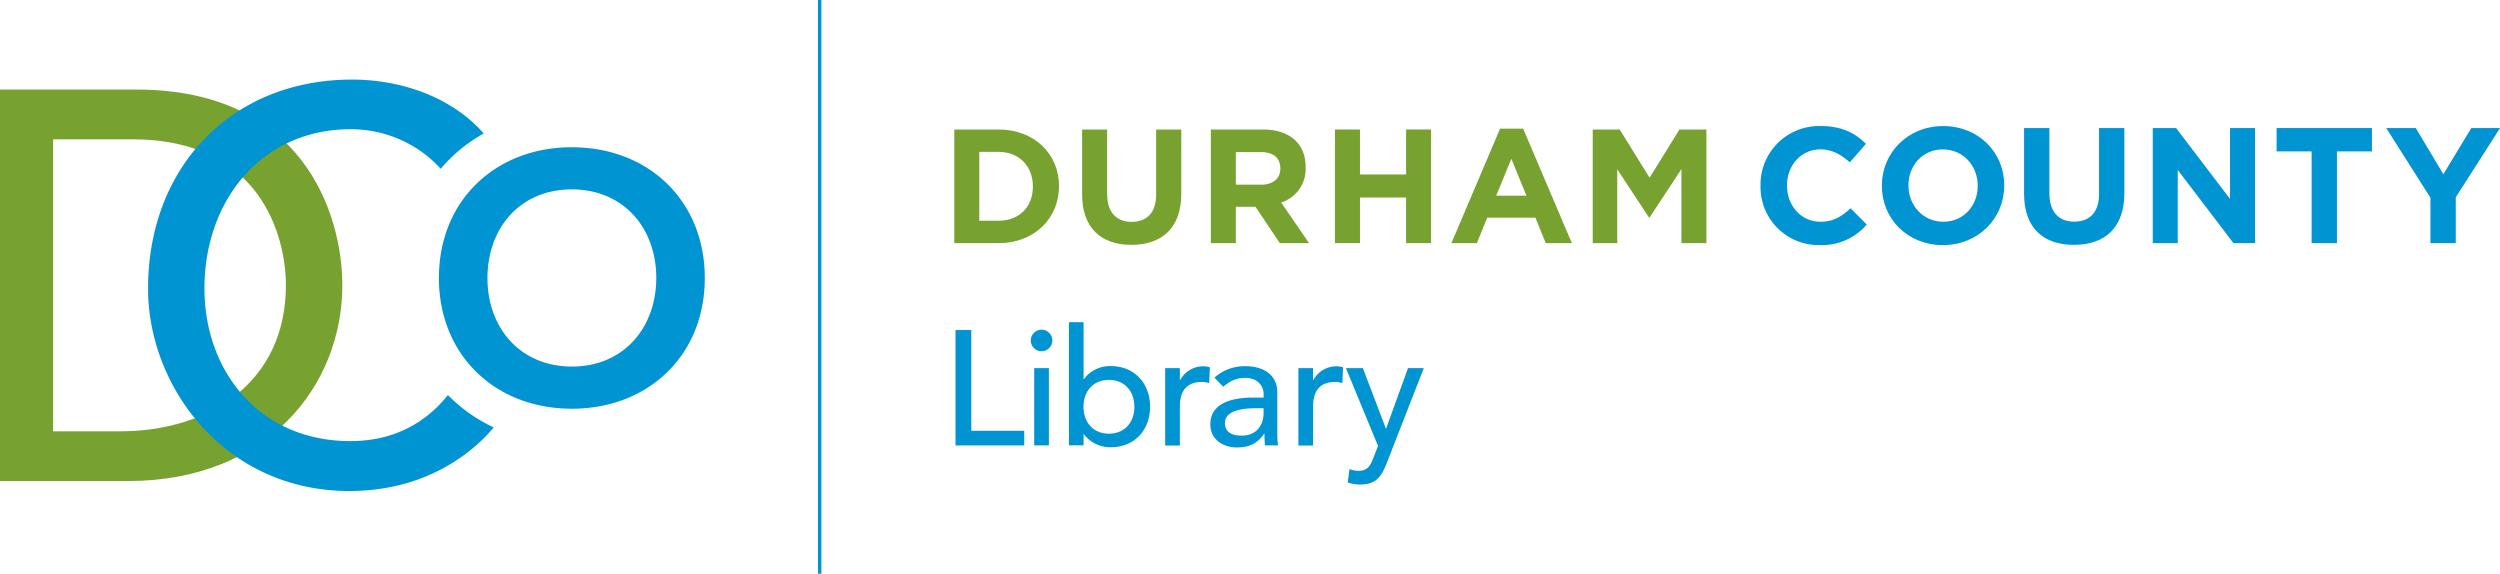 <svg xmlns="http://www.w3.org/2000/svg" viewBox="0 0 726.06 166.62"><defs><style>.cls-1{isolation:isolate;}.cls-2,.cls-6{fill:none;}.cls-2{stroke:#0194d3;}.cls-3,.cls-5{fill:#0194d3;}.cls-4{fill:#78a22f;}.cls-5{mix-blend-mode:multiply;}</style></defs><g class="cls-1"><g id="Layer_1" data-name="Layer 1"><line class="cls-2" x1="238.05" y1="166.62" x2="238.05"/><path class="cls-3" d="M310.42,111.74H315V141h15.38v4.26H310.42Z" transform="translate(-32.92 -15.89)"/><path class="cls-3" d="M335.41,111.64a3.13,3.13,0,1,1-3.13,3.13A3.15,3.15,0,0,1,335.41,111.64Zm-2.13,11.17h4.26v22.44h-4.26Z" transform="translate(-32.92 -15.89)"/><path class="cls-3" d="M343.36,109.47h4.26V126h.09a9.38,9.38,0,0,1,7.81-3.79c6.91,0,11.41,5.07,11.41,11.79s-4.45,11.78-11.41,11.78a9.59,9.59,0,0,1-7.81-3.78h-.09v3.22h-4.26Zm19,24.56c0-4.55-2.84-7.81-7.38-7.81s-7.38,3.26-7.38,7.81,2.84,7.81,7.38,7.81S362.38,138.57,362.38,134Z" transform="translate(-32.92 -15.89)"/><path class="cls-3" d="M371.32,122.81h4.26v3.46h.1a7.58,7.58,0,0,1,6.72-4,6.08,6.08,0,0,1,1.89.29l-.19,4.59a8.25,8.25,0,0,0-2.08-.33c-4.16,0-6.44,2.27-6.44,7.19v11.27h-4.26Z" transform="translate(-32.92 -15.89)"/><path class="cls-3" d="M385.62,125.56a13.19,13.19,0,0,1,8.89-3.32c6.63,0,9.37,3.6,9.37,7.48v11.46a35.1,35.1,0,0,0,.19,4.07h-3.78c-.1-1.14-.15-2.28-.15-3.41h-.09c-1.89,2.88-4.45,4-7.86,4-4.16,0-7.76-2.36-7.76-6.72,0-5.77,5.54-7.76,12.35-7.76h3.13v-1c0-2.32-1.71-4.73-5.35-4.73-3.26,0-4.83,1.37-6.39,2.56Zm12,8.89c-4,0-8.95.71-8.95,4.31,0,2.56,1.89,3.65,4.83,3.65,4.73,0,6.39-3.51,6.39-6.54v-1.42Z" transform="translate(-32.92 -15.89)"/><path class="cls-3" d="M410,122.81h4.26v3.46h.09a7.58,7.58,0,0,1,6.72-4,6.15,6.15,0,0,1,1.9.29l-.19,4.59a8.25,8.25,0,0,0-2.09-.33c-4.16,0-6.43,2.27-6.43,7.19v11.27H410Z" transform="translate(-32.92 -15.89)"/><path class="cls-3" d="M423.81,122.81h4.92l6.67,17.51h.09l6.35-17.51h4.59l-10.65,27.26c-1.51,3.88-3,6.53-7.67,6.53a10.31,10.31,0,0,1-3.78-.61l.52-3.88a6.84,6.84,0,0,0,2.55.52c2.7,0,3.5-1.47,4.36-3.69l1.37-3.55Z" transform="translate(-32.92 -15.89)"/><path class="cls-4" d="M32.92,41.9H72.59c48,0,59.75,35.81,59.75,56.85,0,29.07-21.69,56.85-62.32,56.85H32.92Zm15.42,99.25H67.78c26,0,48.17-14.29,48.17-42.4,0-14.46-7.54-42.4-44.48-42.4H48.34Z" transform="translate(-32.92 -15.89)"/><path class="cls-5" d="M163,130.62C156.33,139,146.85,144,134.7,144c-26.5,0-42.4-20.39-42.4-44.32,0-25.86,16.87-46.26,42.4-46.26a35.24,35.24,0,0,1,26.21,11.48q1.41-1.66,3-3.2a45.32,45.32,0,0,1,9.5-7.05C164.08,44,149.28,39,135.18,39c-35,0-59.26,25.37-59.26,60.71,0,28.58,22.32,58.78,58.46,58.78,23.74,0,37.19-12.71,41.92-18.47a45.38,45.38,0,0,1-12.41-8.53C163.59,131.22,163.31,130.92,163,130.62Z" transform="translate(-32.92 -15.89)"/><path class="cls-6" d="M230.17,96.63c0-18.54-12.17-32.7-31.18-32.73s-31.13,14.19-31.17,32.73S180,129.31,199,129.34,230.12,115.15,230.17,96.63Z" transform="translate(-32.92 -15.89)"/><path class="cls-3" d="M199,59.31c21.84,0,37.91,15.17,37.91,37.32s-16.07,37.3-37.91,37.3-37.91-15.16-37.91-37.3S177.15,59.31,199,59.31Zm0,63.7c15.32,0,25.17-11.52,25.17-26.38s-9.85-26.4-25.17-26.4-25.17,11.53-25.17,26.4S183.67,123,199,123Zm0,11.58c-11.07,0-20.73-3.85-27.61-10.54h0c-6.88-6.68-11-16.2-11-27.42h0c0-11.24,4.08-20.75,11-27.44h0c6.88-6.68,16.54-10.54,27.61-10.53h0V60c-21.53,0-37.23,14.85-37.26,36.66h0c0,21.79,15.73,36.61,37.26,36.64h0c21.53,0,37.23-14.85,37.25-36.64h0C236.22,74.82,220.52,60,199,60h0V58.66c11.07,0,20.73,3.85,27.61,10.53h0c6.88,6.69,11,16.2,11,27.44h0c0,11.22-4.08,20.74-11,27.42h0c-6.88,6.69-16.53,10.54-27.6,10.54h0Zm0-10.92v-1.32c14.95,0,24.48-11.15,24.52-25.72h0c0-14.58-9.57-25.72-24.52-25.74h0c-15,0-24.48,11.16-24.51,25.74h0c0,14.57,9.56,25.7,24.51,25.72h0v1.32a25,25,0,0,1-18.81-7.83h0c-4.51-4.88-7-11.64-7-19.21h0c0-7.58,2.51-14.35,7-19.22h0A25,25,0,0,1,199,69.57h0a25,25,0,0,1,18.82,7.84h0c4.5,4.87,7,11.64,7,19.22h0a28,28,0,0,1-7,19.21h0A25,25,0,0,1,199,123.67h0Z" transform="translate(-32.92 -15.89)"/><path class="cls-4" d="M322.94,86.5H310.07v-33h12.87c10.38,0,17.54,7.12,17.54,16.4V70C340.48,79.29,333.32,86.5,322.94,86.5ZM332.89,70c0-5.85-4-10-9.95-10h-5.61V80h5.61c5.94,0,9.95-4,9.95-9.86Z" transform="translate(-32.92 -15.89)"/><path class="cls-4" d="M361.48,87c-8.86,0-14.29-5-14.29-14.66V53.5h7.26V72.17c0,5.37,2.69,8.15,7.12,8.15s7.12-2.68,7.12-7.92V53.5H376V72.12C376,82.12,370.34,87,361.48,87Z" transform="translate(-32.92 -15.89)"/><path class="cls-4" d="M404.62,86.5l-7.08-10.56h-5.7V86.5h-7.26v-33h15.09c7.78,0,12.44,4.1,12.44,10.89v.09A10.23,10.23,0,0,1,405,74.71L413.1,86.5Zm.14-21.74c0-3.11-2.17-4.71-5.71-4.71h-7.21v9.48h7.35c3.54,0,5.57-1.89,5.57-4.67Z" transform="translate(-32.92 -15.89)"/><path class="cls-4" d="M441.28,86.5V73.25H427.89V86.5h-7.26v-33h7.26V66.56h13.39V53.5h7.26v33Z" transform="translate(-32.92 -15.89)"/><path class="cls-4" d="M481.84,86.5l-3-7.4h-14l-3,7.4h-7.4l14.14-33.24h6.7L489.43,86.5ZM471.85,62l-4.39,10.71h8.77Z" transform="translate(-32.92 -15.89)"/><path class="cls-4" d="M521.25,86.5V65L512,79.05h-.19l-9.2-14V86.5h-7.12v-33h7.83l8.68,14,8.67-14h7.83v33Z" transform="translate(-32.92 -15.89)"/><path class="cls-3" d="M561.36,87.07a16.87,16.87,0,0,1-17.14-17.19v-.09A17,17,0,0,1,561.65,52.5c6.3,0,10.07,2.1,13.18,5.16l-4.68,5.39c-2.58-2.33-5.21-3.77-8.55-3.77-5.64,0-9.69,4.68-9.69,10.41v.1c0,5.73,4,10.5,9.69,10.5,3.82,0,6.16-1.53,8.78-3.91l4.68,4.72A17.08,17.08,0,0,1,561.36,87.07Z" transform="translate(-32.92 -15.89)"/><path class="cls-3" d="M597.18,87.07c-10.32,0-17.72-7.68-17.72-17.19v-.09c0-9.5,7.5-17.29,17.81-17.29S615,60.19,615,69.69v.1C615,79.29,607.49,87.07,597.18,87.07ZM607.3,69.79c0-5.73-4.2-10.51-10.12-10.51s-10,4.68-10,10.41v.1c0,5.73,4.2,10.5,10.12,10.5s10-4.68,10-10.41Z" transform="translate(-32.92 -15.89)"/><path class="cls-3" d="M635.23,87c-9,0-14.47-5-14.47-14.85V53.08h7.35V72c0,5.45,2.73,8.26,7.21,8.26s7.22-2.72,7.22-8V53.08h7.35V71.94C649.89,82.06,644.21,87,635.23,87Z" transform="translate(-32.92 -15.89)"/><path class="cls-3" d="M681.57,86.5,665.39,65.25V86.5h-7.26V53.08h6.78l15.66,20.58V53.08h7.27V86.5Z" transform="translate(-32.92 -15.89)"/><path class="cls-3" d="M711.62,59.86V86.5h-7.35V59.86H694.1V53.08h27.69v6.78Z" transform="translate(-32.92 -15.89)"/><path class="cls-3" d="M746.13,73.18V86.5h-7.35V73.32L725.94,53.08h8.59l8,13.41,8.12-13.41H759Z" transform="translate(-32.92 -15.89)"/></g></g></svg>